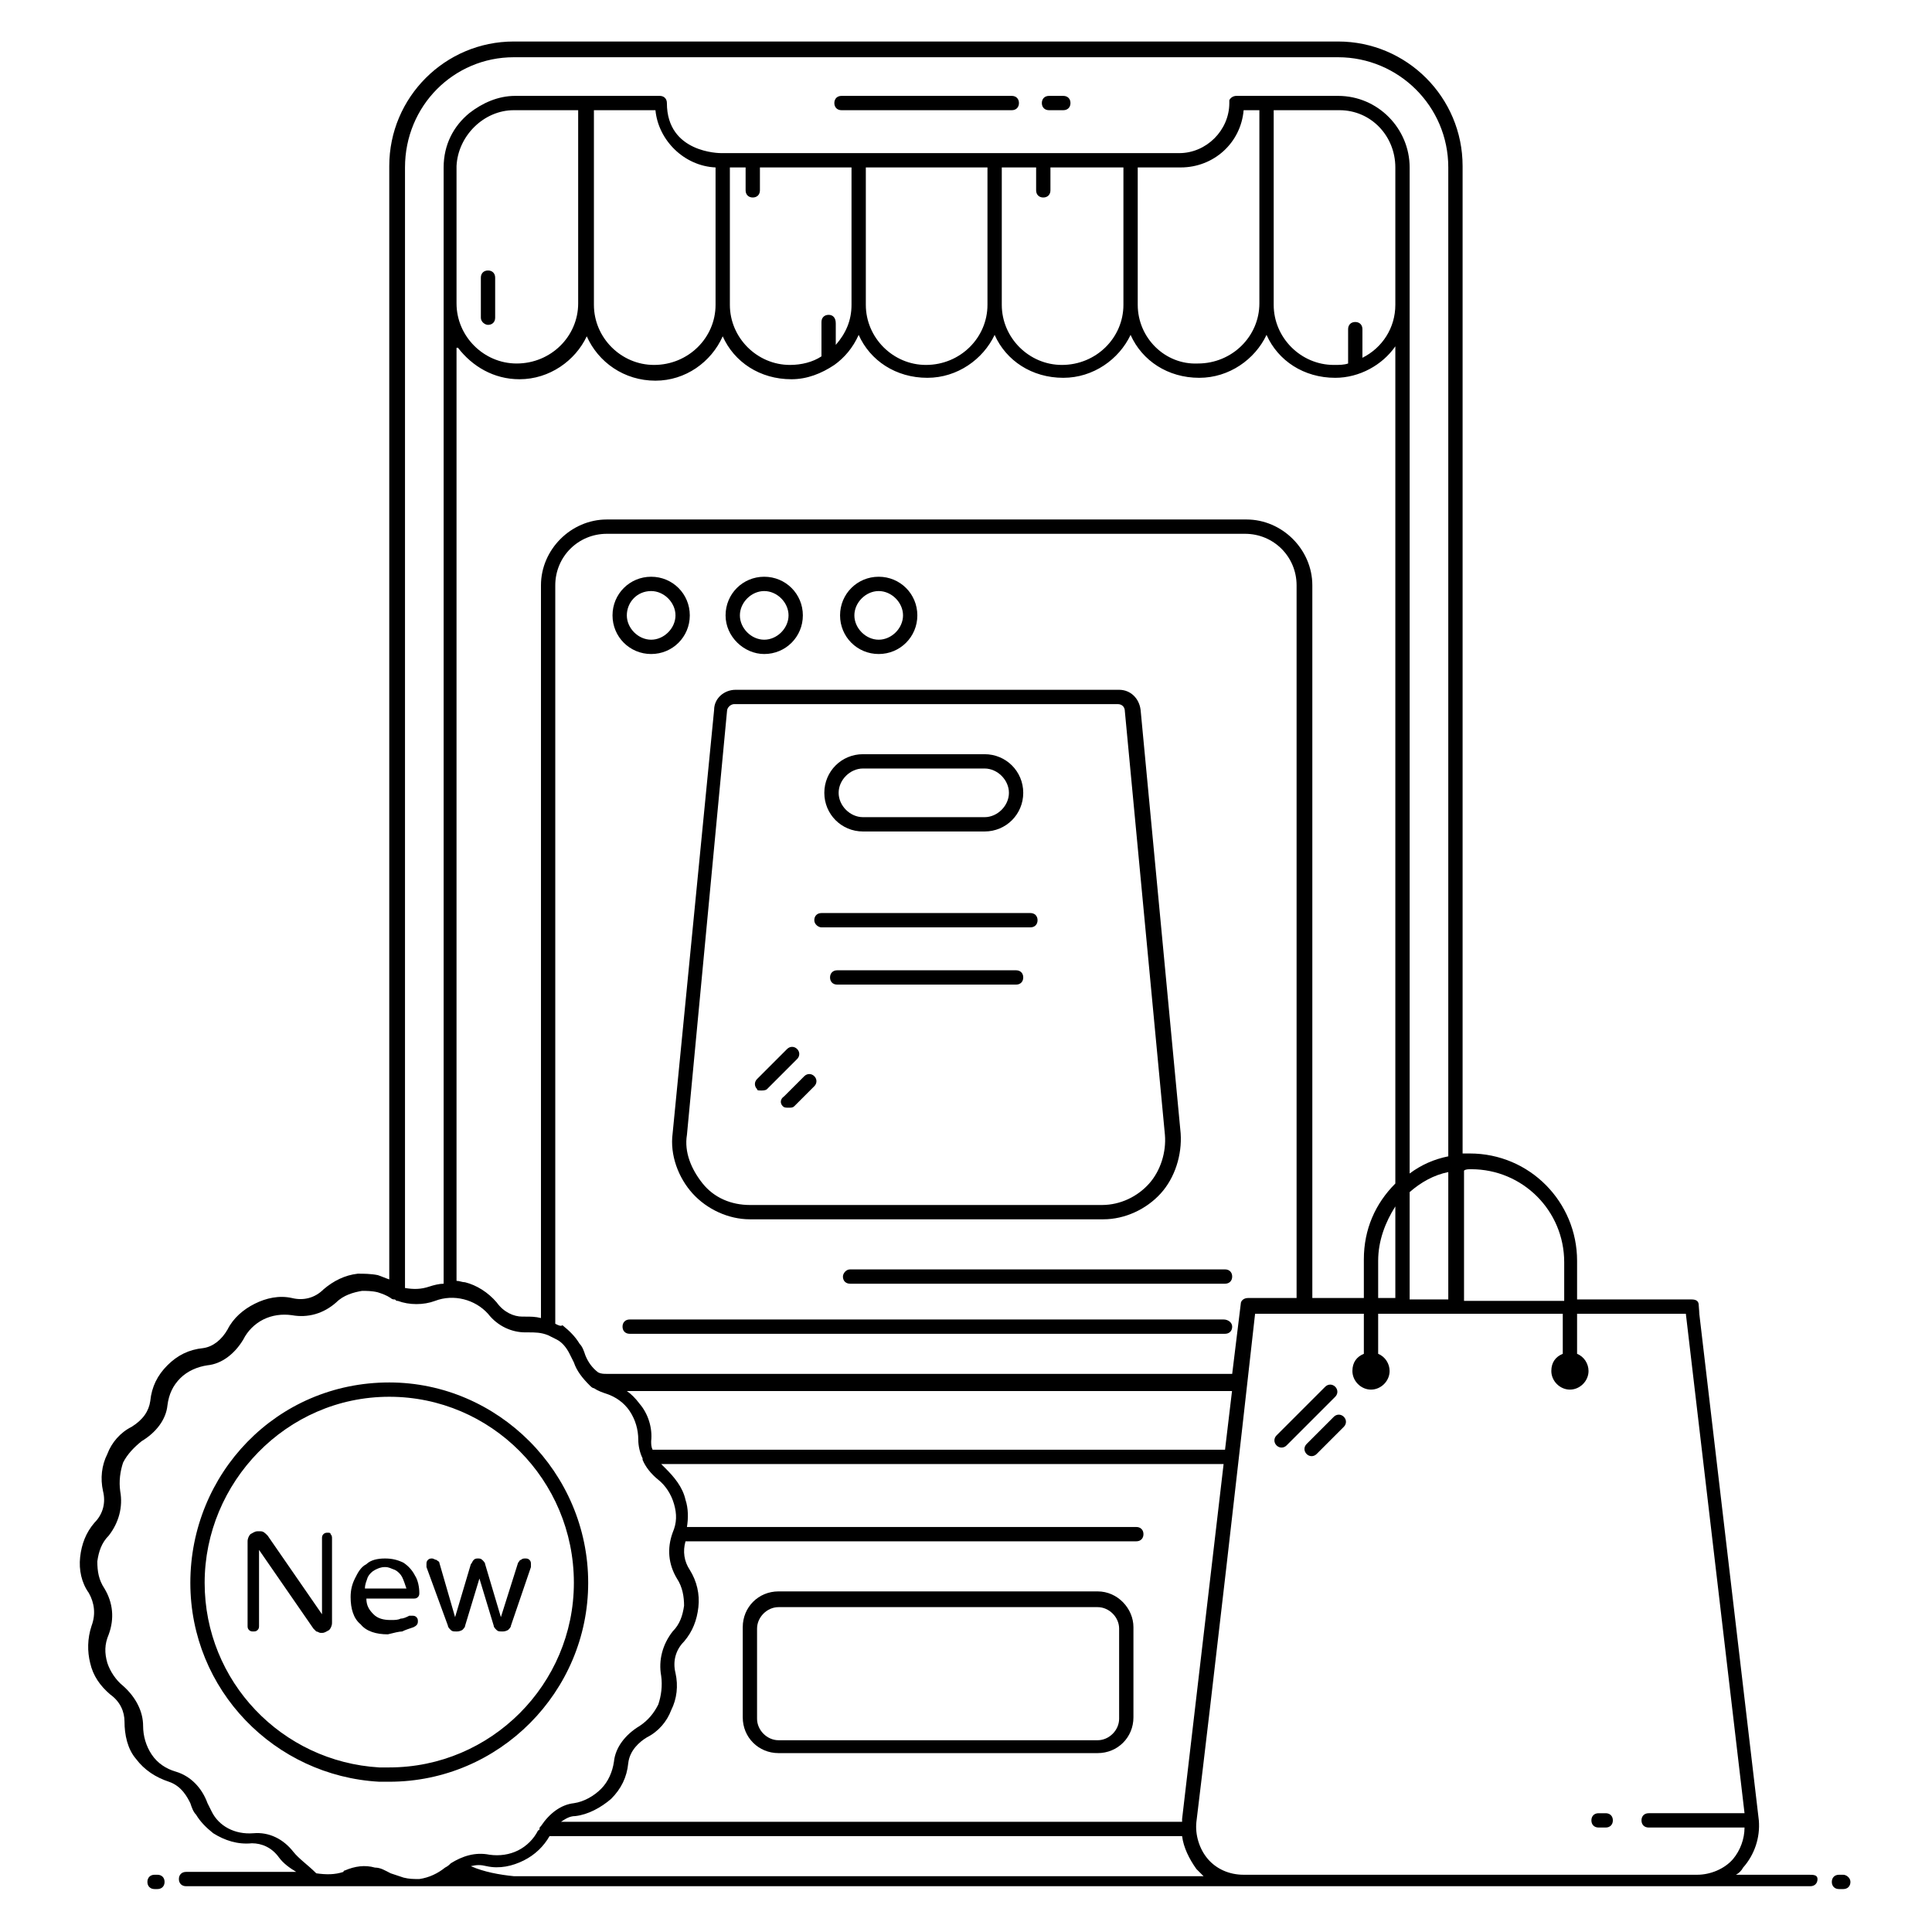 <?xml version="1.0" encoding="UTF-8" standalone="no"?><!-- icon666.com - MILLIONS OF FREE VECTOR ICONS --><svg width="1024" height="1024" id="Layer_1" enable-background="new 0 0 135 135" viewBox="0 0 135 135" xmlns="http://www.w3.org/2000/svg"><g id="New_Arrivals"><g><path d="m11 131h-.2c-.3 0-.5.2-.5.5s.2.5.5.5h.2c.3 0 .5-.2.5-.5s-.2-.5-.5-.5z"/><path d="m126.4 131h-5.1c.2-.1.4-.3.5-.5.8-.9 1.2-2.1 1.1-3.3-5.8-49.3-3.8-32.3-4.2-36 0-.3-.2-.4-.5-.4h-8v-2.7c0-4.1-3.3-7.5-7.5-7.5-.2 0-.3 0-.5 0v-69c0-4.8-3.9-8.7-8.7-8.7h-57.6c-4.8 0-8.7 3.9-8.7 8.7v77.8c-.3-.1-.5-.2-.8-.3-.5-.1-1-.1-1.4-.1-.9.1-1.7.5-2.4 1.1-.6.6-1.4.8-2.2.6-.9-.2-1.8 0-2.6.4s-1.5 1-1.9 1.8c-.4.7-1 1.2-1.7 1.3-1 .1-1.8.5-2.5 1.2s-1.1 1.5-1.2 2.5c-.1.7-.5 1.3-1.3 1.8-.8.4-1.4 1.1-1.7 1.9-.4.8-.5 1.7-.3 2.6.2.8 0 1.6-.6 2.2-.6.7-.9 1.5-1 2.4s.1 1.8.6 2.5c.4.7.5 1.5.2 2.3-.3.9-.3 1.8-.1 2.6.2.9.7 1.6 1.4 2.2.7.5 1 1.2 1 1.9 0 .9.2 1.9.8 2.6.6.8 1.4 1.3 2.3 1.6s1.3 1.1 1.5 1.5c.1.3.2.6.4.8.3.5.7.9 1.2 1.3.8.5 1.7.8 2.7.7.7 0 1.4.3 1.9 1 .3.4.7.7 1.2 1h-7.7c-.3 0-.5.2-.5.5s.2.5.5.5h113.5c.3 0 .5-.2.5-.5s-.3-.3-.6-.3zm-8.6-39.2 4.1 34.9h-6.7c-.3 0-.5.2-.5.5s.2.5.5.5h6.7c0 .8-.3 1.6-.8 2.2-.6.7-1.6 1.1-2.5 1.1-8.9 0-24.6 0-31.7 0-1 0-1.9-.4-2.5-1.1s-.9-1.7-.8-2.6c1.1-9 3.1-26.5 4.1-35.5h7.6v2.8c-.5.2-.8.6-.8 1.2 0 .7.6 1.3 1.3 1.3s1.3-.6 1.3-1.3c0-.5-.3-1-.8-1.2v-2.8h12.9v2.8c-.5.2-.8.6-.8 1.2 0 .7.6 1.3 1.3 1.3s1.3-.6 1.3-1.3c0-.5-.3-1-.8-1.2v-2.8zm-35.2 35.3v.2h-43.4c.3-.2.6-.4 1-.4.9-.1 1.8-.6 2.5-1.2.7-.7 1.1-1.5 1.2-2.5.1-.9.8-1.5 1.3-1.8.8-.4 1.4-1.1 1.7-1.9.4-.8.5-1.7.3-2.6-.2-.8 0-1.6.6-2.2.6-.7.9-1.5 1-2.4s-.1-1.8-.6-2.6c-.4-.6-.5-1.3-.3-2h31.5c.3 0 .5-.2.5-.5s-.2-.5-.5-.5h-31.4c.1-.6.1-1.3-.1-1.9-.2-.9-.8-1.6-1.4-2.2-.1-.1-.2-.2-.3-.3h39.3zm-32.6-115.4v9.6c0 2.3-1.9 4.2-4.3 4.2-2.3 0-4.2-1.9-4.2-4.2v-13.6h4.3c.2 2.1 2 3.9 4.2 4zm44.7 10.8c-.3 0-.5.2-.5.5v2.4c-.3.1-.6.1-1 .1-2.3 0-4.2-1.9-4.2-4.2v-13.6h4.6c2.2 0 3.9 1.8 3.9 4v9.6c0 1.6-.9 3-2.3 3.7v-2c0-.3-.2-.5-.5-.5zm-36.8-.5c-.3 0-.5.2-.5.5v2.4c-.6.4-1.4.6-2.2.6-2.3 0-4.2-1.9-4.2-4.2v-9.6h1.1v1.6c0 .3.2.5.5.5s.5-.2.5-.5v-1.6h6.4v9.6c0 1.1-.4 2-1.1 2.8v-1.5c0-.4-.2-.6-.5-.6zm2.6-10.3h8.5v9.6c0 2.3-1.9 4.2-4.3 4.2-2.3 0-4.2-1.9-4.2-4.2zm9.5 0h2.4v1.6c0 .3.2.5.5.5s.5-.2.5-.5v-1.6h5.1v9.6c0 2.3-1.9 4.2-4.3 4.2-2.3 0-4.2-1.9-4.2-4.2zm9.5 9.6v-9.6h3c2.3 0 4.2-1.7 4.4-4h1.1v13.5c0 2.3-1.9 4.2-4.3 4.2-2.3.1-4.2-1.8-4.2-4.1zm-43.6-13.6h4.5v13.5c0 2.3-1.9 4.2-4.3 4.2-2.3 0-4.2-1.9-4.2-4.2v-9.6c.1-2.1 1.9-3.9 4-3.9zm-3.9 16.6c1 1.3 2.5 2.2 4.3 2.2 2.1 0 3.9-1.3 4.7-3 .8 1.8 2.6 3.1 4.8 3.1 2.1 0 3.9-1.3 4.7-3.1.8 1.8 2.6 3 4.8 3 1.1 0 2.1-.4 3-1 .7-.5 1.3-1.2 1.7-2.1.8 1.8 2.6 3 4.8 3 2.1 0 3.9-1.3 4.7-3 .8 1.8 2.6 3 4.8 3 2.1 0 3.9-1.3 4.7-3 .8 1.8 2.6 3 4.8 3 2.1 0 3.9-1.3 4.7-3 .8 1.8 2.6 3 4.8 3 1.7 0 3.3-.9 4.2-2.2v58.5c-1.4 1.4-2.2 3.2-2.2 5.3v2.7h-3.6v-49.8c0-2.5-2.1-4.6-4.6-4.6h-44.7c-2.5 0-4.6 2.1-4.6 4.6v51.2c-.4-.1-.7-.1-1.1-.1h-.2c-.6 0-1.3-.3-1.8-1-.6-.7-1.4-1.2-2.2-1.4-.2 0-.4-.1-.6-.1v-65.2zm66.5 66.5v-7.5c.8-.7 1.7-1.2 2.7-1.4v8.9zm-2.2 0v-2.7c0-1.4.5-2.7 1.2-3.8v6.4h-1.2zm-57.5 1.7v-51.6c0-2 1.6-3.6 3.6-3.6h44.6c2 0 3.6 1.6 3.6 3.6v49.8h-3.4c-.3 0-.5.2-.5.4l-.6 4.9h-43.7c-.2 0-.4 0-.6-.1-.4-.3-.7-.7-.9-1.2-.1-.3-.2-.6-.4-.8-.3-.5-.7-.9-1.2-1.3-.1.1-.3 0-.5-.1zm47.3 4.6-.5 4.2h-40c-.1-.2-.1-.4-.1-.6.1-.9-.2-1.9-.8-2.6-.3-.4-.6-.7-.9-.9h42.3zm16.7-15.4c3.6 0 6.5 2.9 6.5 6.5v2.7h-7v-9.1c.1-.1.3-.1.5-.1zm-66.9-77.7h57.6c4.2 0 7.7 3.4 7.7 7.7v69.1c-1 .2-1.9.6-2.7 1.2v-60.7-9.6c0-2.7-2.2-5-5-5h-5-2.1c-.2 0-.4.1-.5.3v.2c0 1.9-1.6 3.5-3.5 3.5-15.6 0-9.6 0-32 0-.1 0-3.8 0-3.8-3.5 0-.3-.2-.5-.5-.5h-5.1-5c-1.2 0-2.3.5-3.2 1.2-1.1.9-1.8 2.2-1.8 3.8v78c-.3 0-.7.1-1 .2-.6.2-1.1.2-1.7.1v-78.3c0-4.3 3.4-7.7 7.6-7.7zm-15.4 125.4c-.7-.9-1.7-1.4-2.8-1.3-1.3.1-2.4-.5-2.9-1.5-.1-.2-.2-.4-.3-.6-.4-1.1-1.2-1.9-2.2-2.2-.7-.2-1.3-.6-1.7-1.2s-.6-1.3-.6-2c0-1-.5-2-1.4-2.8-.5-.4-.9-1-1.1-1.6-.2-.7-.2-1.3.1-2 .4-1.1.3-2.2-.3-3.2-.4-.6-.5-1.2-.5-1.9.1-.7.3-1.3.8-1.8.7-.9 1-2 .8-3.1-.1-.7 0-1.4.2-2 .3-.6.8-1.1 1.3-1.5 1-.6 1.7-1.5 1.8-2.5.1-.8.4-1.4.9-1.9s1.2-.8 1.9-.9c1-.1 1.9-.8 2.5-1.8.3-.6.8-1.1 1.4-1.4s1.3-.4 2-.3c1.1.2 2.2-.1 3.1-.9.5-.5 1.2-.7 1.8-.8.3 0 .7 0 1.1.1.3.1.6.2.9.4.1.1.2.1.3.1.1.1.1.1.2.1.8.3 1.8.3 2.6 0 1.3-.5 2.8-.1 3.7.9.7.9 1.7 1.3 2.6 1.3h.2c.5 0 .9 0 1.4.2.2.1.4.2.6.3.4.2.7.6.9 1l.3.6c.2.6.6 1.1 1.1 1.6.1.1.2.2.3.2.3.2.6.3.9.4.6.2 1.2.6 1.6 1.2s.6 1.3.6 2c0 .4.1.9.3 1.3v.1c.2.5.6 1 1.1 1.4s.9 1 1.1 1.7.2 1.3-.1 2c-.4 1.1-.3 2.2.3 3.2.4.6.5 1.3.5 1.9-.1.7-.3 1.3-.8 1.8-.7.9-1 2-.8 3.1.1.7 0 1.4-.2 2-.3.6-.7 1.1-1.3 1.5-1 .6-1.7 1.5-1.8 2.5-.1.7-.4 1.4-.9 1.9s-1.2.9-1.9 1c-.9.1-1.7.7-2.3 1.6-.1.1-.1.1-.1.2 0 0 0 .1-.1.1-.3.6-.8 1.1-1.4 1.4s-1.3.4-2 .3c-1-.2-1.9.1-2.7.6-.1.1-.2.2-.4.3-.5.4-1.1.7-1.8.8-.4 0-.7 0-1.1-.1-.3-.1-.6-.2-.9-.3-.4-.2-.7-.4-1.1-.4-.7-.2-1.4-.1-2.1.2 0 0-.1 0-.1.1-.6.2-1.2.2-1.9.1-.6-.6-1.2-1-1.6-1.5zm11.2 1.6c.1-.1.1-.1 0 0h.2zm1.2-.6c.4-.1.7-.1 1.1 0 .9.2 1.8 0 2.6-.4s1.4-1 1.8-1.7h44.2c.1.8.5 1.6 1 2.3l.5.5h-48.2c-1-.1-2.1-.3-3-.7z"/><path d="m128.8 131h-.3c-.3 0-.5.2-.5.5s.2.5.5.5h.3c.3 0 .5-.2.5-.5s-.3-.5-.5-.5z"/><path d="m58.8 7.7h11.9c.3 0 .5-.2.5-.5s-.2-.5-.5-.5h-11.9c-.3 0-.5.2-.5.5s.2.5.5.5z"/><path d="m73.3 7.7h1c.3 0 .5-.2.5-.5s-.2-.5-.5-.5h-1c-.3 0-.5.2-.5.5s.2.5.5.5z"/><path d="m34.1 22.7c.3 0 .5-.2.5-.5v-2.8c0-.3-.2-.5-.5-.5s-.5.2-.5.5v2.8c0 .3.3.5.5.5z"/><path d="m45.5 45.7c1.5 0 2.7-1.2 2.7-2.7s-1.2-2.7-2.7-2.7-2.7 1.2-2.7 2.7 1.2 2.7 2.7 2.7zm0-4.4c.9 0 1.7.8 1.7 1.7s-.8 1.7-1.7 1.7-1.7-.8-1.7-1.7.7-1.7 1.7-1.7z"/><path d="m53.4 45.7c1.5 0 2.7-1.2 2.7-2.7s-1.2-2.7-2.7-2.7-2.7 1.2-2.7 2.7 1.3 2.7 2.7 2.7zm0-4.4c.9 0 1.7.8 1.7 1.7s-.8 1.7-1.7 1.7-1.7-.8-1.7-1.7.8-1.7 1.7-1.7z"/><path d="m61.4 45.7c1.5 0 2.7-1.2 2.7-2.7s-1.2-2.7-2.7-2.7-2.7 1.2-2.7 2.7 1.2 2.7 2.7 2.7zm0-4.4c.9 0 1.7.8 1.7 1.7s-.8 1.7-1.7 1.7-1.7-.8-1.7-1.7.8-1.7 1.7-1.7z"/><path d="m48.4 83.4c1 1.1 2.5 1.8 4 1.8h24.7c1.5 0 3-.7 4-1.8s1.5-2.7 1.4-4.2l-2.8-29.6c-.1-.8-.7-1.4-1.5-1.4h-26.8c-.8 0-1.5.6-1.5 1.4l-2.9 29.6c-.2 1.5.4 3.1 1.4 4.2zm2.4-33.7c0-.3.3-.5.5-.5h26.8c.3 0 .5.2.5.5l2.8 29.6c.1 1.2-.3 2.5-1.1 3.4s-2 1.5-3.3 1.5h-24.6c-1.3 0-2.5-.5-3.3-1.5s-1.3-2.2-1.1-3.4z"/><path d="m60.3 58.1h8.5c1.5 0 2.7-1.2 2.7-2.7s-1.2-2.7-2.7-2.7h-8.5c-1.5 0-2.7 1.2-2.7 2.7s1.2 2.7 2.7 2.7zm0-4.4h8.5c.9 0 1.7.8 1.7 1.7s-.8 1.7-1.7 1.7h-8.5c-.9 0-1.7-.8-1.7-1.7s.8-1.7 1.7-1.7z"/><path d="m57.4 64.8h14.6c.3 0 .5-.2.5-.5s-.2-.5-.5-.5h-14.6c-.3 0-.5.2-.5.5s.3.5.5.5z"/><path d="m71 67.8h-12.5c-.3 0-.5.2-.5.5s.2.5.5.5h12.5c.3 0 .5-.2.5-.5s-.2-.5-.5-.5z"/><path d="m53.2 76.2c.1 0 .3 0 .4-.1l2.1-2.1c.2-.2.2-.5 0-.7s-.5-.2-.7 0l-2.1 2.1c-.2.2-.2.5 0 .7 0 .1.1.1.3.1z"/><path d="m54.7 77.3c.1.1.2.1.4.1s.3 0 .4-.1l1.4-1.4c.2-.2.2-.5 0-.7s-.5-.2-.7 0l-1.4 1.4c-.3.2-.3.5-.1.7z"/><path d="m58.9 89.2c0 .3.2.5.5.5h26.2c.3 0 .5-.2.5-.5s-.2-.5-.5-.5h-26.2c-.3 0-.5.3-.5.5z"/><path d="m85.5 92.2h-41.5c-.3 0-.5.2-.5.5s.2.5.5.5h41.6c.3 0 .5-.2.5-.5s-.3-.5-.6-.5z"/><path d="m27.2 124.5c7.7 0 13.9-6.3 13.9-13.9 0-7.7-6.3-14-13.9-14-7.9 0-13.9 6.4-13.9 14 0 7.5 5.9 13.5 13.2 13.9zm-12.9-13.9c0-7 5.7-13 12.9-13 7.1 0 12.9 5.8 12.9 13 0 7.1-5.8 12.9-12.9 12.9-.2 0-.5 0-.7 0-6.8-.4-12.2-6-12.2-12.9z"/><path d="m22.9 107.1c-.1 0-.2 0-.3.1s-.1.2-.1.3v5.3l-3.8-5.5c-.2-.2-.3-.3-.5-.3h-.2c-.2 0-.3.1-.5.2-.1.1-.2.3-.2.5v5.9c0 .1 0 .2.1.3s.2.1.3.1.2 0 .3-.1.1-.2.1-.3v-5.3l3.8 5.5c.1.1.1.1.2.2.1 0 .2.1.3.1h.1c.2 0 .3-.1.5-.2.1-.1.2-.3.2-.5v-5.9c0-.1 0-.2-.1-.3 0-.1-.1-.1-.2-.1z"/><path d="m28.1 114c.2-.1.5-.2.8-.3.2-.1.3-.2.3-.4 0-.1 0-.2-.1-.3s-.2-.1-.3-.1-.1 0-.2 0c-.2.1-.4.2-.6.2-.2.1-.4.1-.7.1-.5 0-.9-.1-1.2-.4s-.5-.6-.5-1.1h3.3c.1 0 .2 0 .3-.1s.1-.2.1-.3c0-.4-.1-.9-.3-1.2-.2-.4-.5-.7-.8-.9-.4-.2-.8-.3-1.3-.3s-1 .1-1.3.4c-.4.2-.6.6-.8 1s-.3.8-.3 1.3c0 .8.2 1.5.7 1.9.4.5 1.1.7 1.9.7.4-.1.8-.2 1-.2zm-2.4-3.8c.1-.2.3-.4.5-.5s.4-.2.7-.2.4.1.7.2c.2.1.4.3.5.5s.2.5.3.8h-2.9c0-.3.1-.5.2-.8z"/><path d="m31.3 113.6c0 .1.1.2.2.3s.2.1.4.1c.1 0 .2 0 .4-.1.1-.1.2-.2.2-.3l1-3.3 1 3.3c0 .1.1.2.2.3s.2.1.4.1c.1 0 .2 0 .4-.1.1-.1.2-.2.2-.3l1.4-4.1c0-.1 0-.1 0-.2s0-.2-.1-.3-.2-.1-.3-.1-.2 0-.3.1c-.1 0-.1.1-.2.2l-1.2 3.8-1.1-3.7c0-.1-.1-.2-.2-.3s-.2-.1-.3-.1-.2 0-.3.1-.1.2-.2.3l-1.1 3.7-1.1-3.8c0-.1-.1-.1-.2-.2-.1 0-.2-.1-.3-.1s-.2 0-.3.1-.1.2-.1.3v.2z"/><path d="m93.3 96.9c-.2-.2-.5-.2-.7 0l-3.4 3.4c-.2.2-.2.5 0 .7s.5.2.7 0l3.4-3.4c.2-.2.2-.5 0-.7z"/><path d="m93.2 99-1.9 1.9c-.2.2-.2.5 0 .7s.5.2.7 0l1.9-1.9c.2-.2.2-.5 0-.7s-.5-.2-.7 0z"/><path d="m111.7 127.7h.5c.3 0 .5-.2.5-.5s-.2-.5-.5-.5h-.5c-.3 0-.5.2-.5.5s.2.5.5.5z"/><path d="m76.7 111.2h-22.3c-1.4 0-2.5 1.1-2.5 2.5v6.3c0 1.4 1.1 2.5 2.5 2.5h22.3c1.4 0 2.5-1.1 2.5-2.5v-6.3c0-1.3-1.1-2.5-2.5-2.5zm1.5 8.9c0 .8-.7 1.5-1.5 1.5h-22.3c-.8 0-1.5-.7-1.5-1.5v-6.3c0-.8.7-1.5 1.5-1.5h22.3c.8 0 1.5.7 1.5 1.5z"/></g></g></svg>
